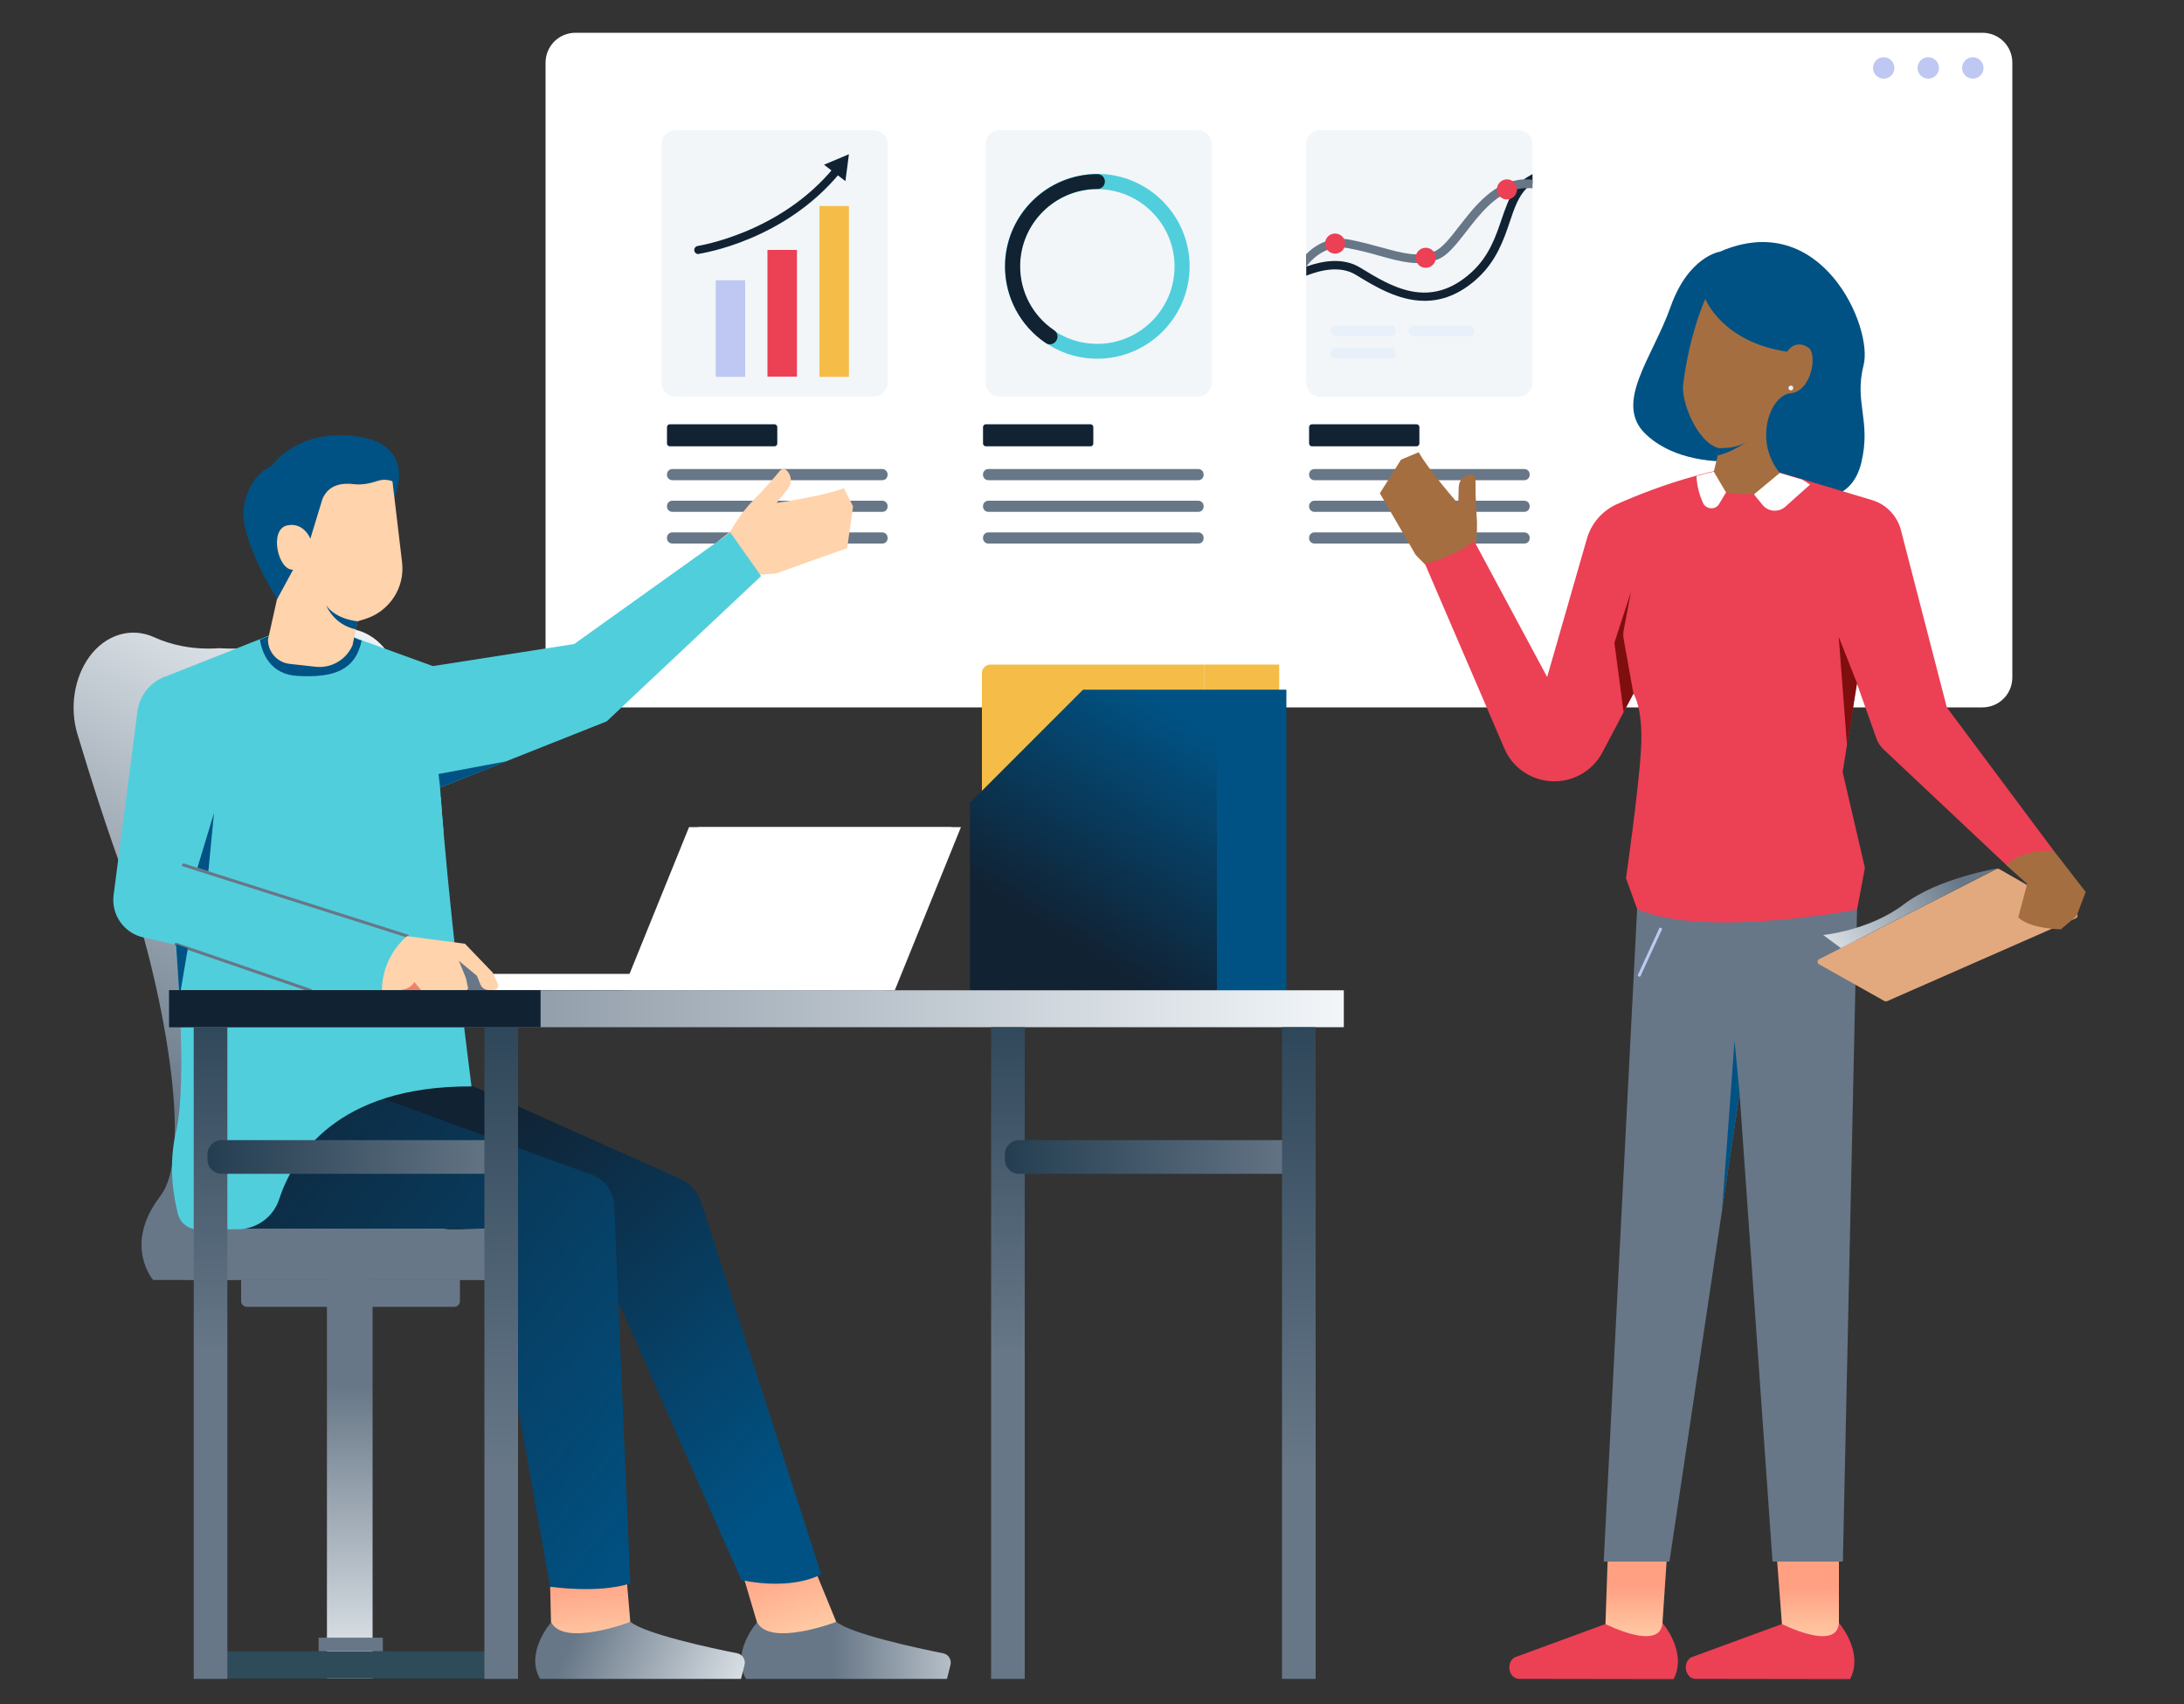<?xml version="1.0" encoding="utf-8"?>
<!-- Generator: Adobe Illustrator 25.4.1, SVG Export Plug-In . SVG Version: 6.00 Build 0)  -->
<svg version="1.1" id="Calque_1" xmlns="http://www.w3.org/2000/svg" xmlns:xlink="http://www.w3.org/1999/xlink" x="0px" y="0px"
	 viewBox="0 0 1000 780" style="enable-background:new 0 0 1000 780;" xml:space="preserve">
<rect x="0" y="0" width="1000" height="780" fill="#333333" stroke="none"/>
<style type="text/css">
	.st0{fill:#FFFFFF;}
	.st1{fill:#F2F6F9;}
	.st2{fill:#51CEDC;}
	.st3{fill:#112233;}
	.st4{fill:#677787;}
	.st5{fill:#E8F1F9;}
	.st6{fill:#BEC8F2;}
	.st7{fill:#EC4055;}
	.st8{fill:#F5BD47;}
	.st9{fill:url(#SVGID_1_);}
	.st10{fill:url(#SVGID_00000174576220226777068680000003303992736471302589_);}
	.st11{fill:#2E4B59;}
	.st12{fill:url(#SVGID_00000019670909683818276790000002262538816708587191_);}
	.st13{fill:url(#SVGID_00000130618282338518965490000000145698392205067952_);}
	.st14{fill:#005284;}
	.st15{fill:url(#SVGID_00000125566201109681906250000014106625015782580114_);}
	.st16{fill:#A56E41;}
	.st17{fill:url(#SVGID_00000150095593985073630570000012372189952957225103_);}
	.st18{fill:url(#SVGID_00000162344420560398030010000008746082074790916763_);}
	.st19{fill:url(#SVGID_00000177466369094027226760000010499859645111708328_);}
	.st20{fill:url(#SVGID_00000181801856859430971270000014216533842179628164_);}
	.st21{fill:#E2A97F;}
	.st22{fill:url(#SVGID_00000036953831999276201010000002297409856796629676_);}
	.st23{fill:url(#SVGID_00000127032176631707473120000012792496288237750448_);}
	.st24{fill:#7F0E0E;}
	.st25{fill:url(#SVGID_00000168106755211759587820000001850068778564223901_);}
	.st26{fill:url(#SVGID_00000085945550079348086820000007455263254810349219_);}
	.st27{fill:url(#SVGID_00000145027832523846661730000008651933880935262910_);}
	.st28{fill:url(#SVGID_00000067217562260757196560000004381316080469174197_);}
	.st29{fill:url(#SVGID_00000150782383802759797550000001227299100321564828_);}
	.st30{fill:url(#SVGID_00000063620719498357064360000013482992695860797597_);}
	.st31{fill:url(#SVGID_00000102518480866336480200000002738149867886882493_);}
	.st32{fill:#FFD3AB;}
	.st33{fill:url(#SVGID_00000132779582682588224870000009426357632207975871_);}
	.st34{fill:#ED8269;}
	.st35{fill:url(#SVGID_00000145051290748675168410000006815697448594741928_);}
	.st36{fill:url(#SVGID_00000158734061121316098230000006445335538778116232_);}
	.st37{fill:url(#SVGID_00000049188896013040276320000015557559460161990553_);}
	.st38{fill:url(#SVGID_00000135679929408268069720000018230891727532270003_);}
	.st39{fill:url(#SVGID_00000132056431122751498570000016420614245823186612_);}
	.st40{fill:url(#SVGID_00000086662755722207299170000011305052998093311882_);}
	.st41{fill:url(#SVGID_00000181767854704150531970000004637248456653893528_);}
</style>
<g>
	<g>
		<path class="st0" d="M921.4,28.7v281.4c0,7.6-6.1,13.7-13.7,13.7H263.5c-7.6,0-13.7-6.1-13.7-13.7V28.7c0-7.6,6.1-13.7,13.7-13.7
			h644.2C915.3,15,921.4,21.1,921.4,28.7z"/>
		<path class="st1" d="M400,181.5h-90.6c-3.6,0-6.5-2.9-6.5-6.5V66.1c0-3.6,2.9-6.5,6.5-6.5H400c3.6,0,6.5,2.9,6.5,6.5V175
			C406.4,178.6,403.5,181.5,400,181.5z"/>
		<path class="st1" d="M548.4,181.5h-90.6c-3.6,0-6.5-2.9-6.5-6.5V66.1c0-3.6,2.9-6.5,6.5-6.5h90.6c3.6,0,6.5,2.9,6.5,6.5V175
			C554.9,178.6,552,181.5,548.4,181.5z"/>
		<path class="st1" d="M701.7,66.1v109c0,3.6-2.9,6.5-6.5,6.5h-90.6c-3.6,0-6.5-2.9-6.5-6.5v-109c0-3.6,2.9-6.5,6.5-6.5h90.6
			C698.8,59.6,701.7,62.5,701.7,66.1z"/>
		<g>
			<g>
				<path class="st2" d="M502.4,164.2c-23.3,0-42.3-19-42.3-42.3s19-42.3,42.3-42.3s42.3,19,42.3,42.3S525.7,164.2,502.4,164.2z
					 M502.4,86.6c-19.5,0-35.4,15.9-35.4,35.4s15.9,35.4,35.4,35.4s35.4-15.9,35.4-35.4S521.9,86.6,502.4,86.6z"/>
			</g>
		</g>
		<g>
			<g>
				<path class="st3" d="M480.7,157.6c-0.7,0-1.3-0.2-1.9-0.6c-11.7-7.9-18.6-21-18.6-35c0-23.3,19-42.3,42.3-42.3
					c1.9,0,3.4,1.5,3.4,3.4c0,1.9-1.5,3.4-3.4,3.4c-19.5,0-35.4,15.9-35.4,35.4c0,11.8,5.8,22.7,15.6,29.3c1.6,1.1,2,3.2,0.9,4.8
					C482.9,157.1,481.8,157.6,480.7,157.6z"/>
			</g>
		</g>
		<path class="st3" d="M354.6,204.3h-47.9c-0.7,0-1.3-0.6-1.3-1.3v-7.5c0-0.7,0.6-1.3,1.3-1.3h47.9c0.7,0,1.3,0.6,1.3,1.3v7.5
			C355.9,203.7,355.4,204.3,354.6,204.3z"/>
		<path class="st4" d="M404,219.8h-96.2c-1.3,0-2.4-1.1-2.4-2.4v-0.3c0-1.3,1.1-2.4,2.4-2.4H404c1.3,0,2.4,1.1,2.4,2.4v0.3
			C406.4,218.7,405.4,219.8,404,219.8z"/>
		<path class="st4" d="M404,234.3h-96.2c-1.3,0-2.4-1.1-2.4-2.4v-0.3c0-1.3,1.1-2.4,2.4-2.4H404c1.3,0,2.4,1.1,2.4,2.4v0.3
			C406.4,233.2,405.4,234.3,404,234.3z"/>
		<path class="st4" d="M404,248.8h-96.2c-1.3,0-2.4-1.1-2.4-2.4v-0.3c0-1.3,1.1-2.4,2.4-2.4H404c1.3,0,2.4,1.1,2.4,2.4v0.3
			C406.4,247.8,405.4,248.8,404,248.8z"/>
		<path class="st3" d="M499.3,204.3h-47.9c-0.7,0-1.3-0.6-1.3-1.3v-7.5c0-0.7,0.6-1.3,1.3-1.3h47.9c0.7,0,1.3,0.6,1.3,1.3v7.5
			C500.6,203.7,500.1,204.3,499.3,204.3z"/>
		<path class="st4" d="M548.7,219.8h-96.2c-1.3,0-2.4-1.1-2.4-2.4v-0.3c0-1.3,1.1-2.4,2.4-2.4h96.2c1.3,0,2.4,1.1,2.4,2.4v0.3
			C551.1,218.7,550.1,219.8,548.7,219.8z"/>
		<path class="st4" d="M548.7,234.3h-96.2c-1.3,0-2.4-1.1-2.4-2.4v-0.3c0-1.3,1.1-2.4,2.4-2.4h96.2c1.3,0,2.4,1.1,2.4,2.4v0.3
			C551.1,233.2,550.1,234.3,548.7,234.3z"/>
		<path class="st4" d="M548.7,248.8h-96.2c-1.3,0-2.4-1.1-2.4-2.4v-0.3c0-1.3,1.1-2.4,2.4-2.4h96.2c1.3,0,2.4,1.1,2.4,2.4v0.3
			C551.1,247.8,550.1,248.8,548.7,248.8z"/>
		<path class="st3" d="M648.6,204.3h-47.9c-0.7,0-1.3-0.6-1.3-1.3v-7.5c0-0.7,0.6-1.3,1.3-1.3h47.9c0.7,0,1.3,0.6,1.3,1.3v7.5
			C649.9,203.7,649.3,204.3,648.6,204.3z"/>
		<path class="st5" d="M636.8,154h-25.1c-1.4,0-2.5-1.1-2.5-2.5l0,0c0-1.4,1.1-2.5,2.5-2.5h25.1c1.4,0,2.5,1.1,2.5,2.5l0,0
			C639.3,152.9,638.2,154,636.8,154z"/>
		<path class="st5" d="M636.8,164.2h-25.1c-1.4,0-2.5-1.1-2.5-2.5l0,0c0-1.4,1.1-2.5,2.5-2.5h25.1c1.4,0,2.5,1.1,2.5,2.5l0,0
			C639.3,163.1,638.2,164.2,636.8,164.2z"/>
		<path class="st5" d="M672.6,154h-25.1c-1.4,0-2.5-1.1-2.5-2.5l0,0c0-1.4,1.1-2.5,2.5-2.5h25.1c1.4,0,2.5,1.1,2.5,2.5l0,0
			C675.1,152.9,674,154,672.6,154z"/>
		<path class="st4" d="M698,219.8h-96.2c-1.3,0-2.4-1.1-2.4-2.4v-0.3c0-1.3,1.1-2.4,2.4-2.4H698c1.3,0,2.4,1.1,2.4,2.4v0.3
			C700.4,218.7,699.3,219.8,698,219.8z"/>
		<path class="st4" d="M698,234.3h-96.2c-1.3,0-2.4-1.1-2.4-2.4v-0.3c0-1.3,1.1-2.4,2.4-2.4H698c1.3,0,2.4,1.1,2.4,2.4v0.3
			C700.4,233.2,699.3,234.3,698,234.3z"/>
		<path class="st4" d="M698,248.8h-96.2c-1.3,0-2.4-1.1-2.4-2.4v-0.3c0-1.3,1.1-2.4,2.4-2.4H698c1.3,0,2.4,1.1,2.4,2.4v0.3
			C700.4,247.8,699.3,248.8,698,248.8z"/>
		<rect x="327.7" y="128.3" class="st6" width="13.5" height="44.2"/>
		<rect x="351.4" y="114.4" class="st7" width="13.5" height="58"/>
		<rect x="375.2" y="94.3" class="st8" width="13.5" height="78.2"/>
		<g>
			<g>
				<path class="st3" d="M319.7,116.3c-0.9,0-1.7-0.7-1.8-1.6c-0.1-1,0.5-1.9,1.5-2.1c0.4-0.1,37.8-5.8,62.5-36
					c0.6-0.8,1.8-0.9,2.6-0.3c0.8,0.6,0.9,1.8,0.3,2.6c-25.6,31.3-63.2,37-64.8,37.3C319.9,116.3,319.8,116.3,319.7,116.3z"/>
			</g>
			<g>
				<g>
					<polygon class="st3" points="387.1,82.9 388.7,70.6 377.3,75.4 					"/>
				</g>
			</g>
		</g>
		<g>
			<path class="st3" d="M701.7,79.7v4.4c-0.9,0.6-1.7,1.2-2.5,1.9c-3.9,3.7-5.8,9.2-8,15.8c-2.8,8.3-6.1,17.7-14.8,25.7
				c-8.3,7.5-16.4,10.2-24.1,10.2c-12.2,0-23.1-6.8-31.5-11.9c-6.8-4.2-15.7-2.4-22.7,0.4v-4.2c0,0,0.1,0,0.1,0
				c7.6-2.7,16.9-4.2,24.6,0.5c14.2,8.7,31.8,19.6,51,2.1c8-7.3,11-16.2,13.7-24.1c1.7-4.9,3.3-9.7,6-13.7c1.2-1.7,2.6-3.3,4.2-4.7
				C699,81.3,700.3,80.4,701.7,79.7z"/>
		</g>
		<g>
			<path class="st4" d="M701.7,82.3v3.9c-0.8-0.1-1.7-0.1-2.5-0.1c-2,0-3.9,0.3-5.7,0.8c-9.3,2.6-16.1,11.3-22.2,19.2
				c-4.7,6-8.7,11.2-13.4,12.8c-8.6,3.1-16.4,0.9-26.2-1.8c-4.2-1.2-9-2.5-14.4-3.5c-9-1.7-15.4,3.5-19.2,8.4c0,0-0.1,0.1-0.1,0.1
				v-5.7c4.6-4.6,11.3-8.4,20-6.7c5.5,1.1,10.4,2.4,14.7,3.6c9.5,2.6,16.4,4.5,23.8,1.9c3.6-1.3,7.5-6.3,11.6-11.6
				c7.3-9.4,16.1-20.7,29.5-21.5C699.1,82.1,700.4,82.1,701.7,82.3z"/>
		</g>
		<circle class="st7" cx="611.3" cy="111.5" r="4.6"/>
		<circle class="st7" cx="652.8" cy="118" r="4.6"/>
		<circle class="st7" cx="690" cy="86.7" r="4.6"/>
		<circle class="st6" cx="903.3" cy="31.1" r="4.9"/>
		<circle class="st6" cx="882.9" cy="31.1" r="4.9"/>
		<circle class="st6" cx="862.5" cy="31.1" r="4.9"/>
	</g>
	<g>
		
			<linearGradient id="SVGID_1_" gradientUnits="userSpaceOnUse" x1="-510.352" y1="308.597" x2="-402.749" y2="531.594" gradientTransform="matrix(-1 0 0 1 -284.538 0)">
			<stop  offset="0" style="stop-color:#F2F6F9"/>
			<stop  offset="1" style="stop-color:#677787"/>
		</linearGradient>
		<path class="st9" d="M100.5,296.7c0,0,25.4,2.1,49.5-7.4c10.4-4.1,21.6,0,28.4,10.7l0,0c6.6,10.4,7.6,24.8,2.4,36.4
			c-8.1,18.5-18.6,51.2-18.8,98.2c-0.3,76.9,20.3,129.9,47,128.3s72.2,0,72.2,0v23H70.1c0,0-13.9-16,3.3-38.4s-2.9-110.1-16.1-145.4
			c-8-21.2-16.4-48-21.8-65.9c-3.7-12.1-1.6-25.8,5.3-35.4l0,0c7.5-10.4,19.3-13.9,29.8-9.1C77.9,295,87.8,297.6,100.5,296.7z"/>
		
			<linearGradient id="SVGID_00000057841511129017372090000011311895855508573353_" gradientUnits="userSpaceOnUse" x1="-444.738" y1="780.487" x2="-444.738" y2="634.345" gradientTransform="matrix(-1 0 0 1 -284.538 0)">
			<stop  offset="0" style="stop-color:#F2F6F9"/>
			<stop  offset="1" style="stop-color:#677787"/>
		</linearGradient>
		
			<rect x="149.7" y="585.8" style="fill:url(#SVGID_00000057841511129017372090000011311895855508573353_);" width="20.9" height="182.5"/>
		<path class="st4" d="M210.6,585.8H110.4v9.8c0,1.4,1.2,2.6,2.6,2.6h95c1.4,0,2.6-1.2,2.6-2.6V585.8z"/>
		<path class="st11" d="M89.9,768.3h141.4v-9.8c0-1.4-1.2-2.6-2.6-2.6H92.5c-1.4,0-2.6,1.2-2.6,2.6V768.3z"/>
		
			<rect x="145.8" y="749.7" transform="matrix(-1 -1.224647e-16 1.224647e-16 -1 321.087 1505.54)" class="st4" width="29.4" height="6.2"/>
		<path class="st4" d="M85.5,585.8h195.8v-23H85.5c-7.7,0-13.4,7-11.5,14.3v0C75.3,582.2,80.1,585.8,85.5,585.8z"/>
	</g>
	<g>
		
			<linearGradient id="SVGID_00000115498355959243389880000000710344132816086180_" gradientUnits="userSpaceOnUse" x1="546.395" y1="257.901" x2="509.916" y2="353.036">
			<stop  offset="0" style="stop-color:#F5BD47"/>
			<stop  offset="1" style="stop-color:#F5BD47"/>
		</linearGradient>
		<path style="fill:url(#SVGID_00000115498355959243389880000000710344132816086180_);" d="M551.5,304.2h-98c-2.1,0-3.9,1.7-3.9,3.9
			v139.5h101.9V304.2z"/>
		
			<linearGradient id="SVGID_00000021116545577375506320000001724723414099998889_" gradientUnits="userSpaceOnUse" x1="583.287" y1="332.072" x2="572.413" y2="364.518">
			<stop  offset="0" style="stop-color:#F5BD47"/>
			<stop  offset="1" style="stop-color:#F5BD47"/>
		</linearGradient>
		
			<rect x="551.5" y="304.2" style="fill:url(#SVGID_00000021116545577375506320000001724723414099998889_);" width="34.2" height="143.4"/>
		<rect x="557.1" y="315.7" class="st14" width="31.9" height="139"/>
		
			<linearGradient id="SVGID_00000100363607273167897160000007141224615428811150_" gradientUnits="userSpaceOnUse" x1="548.514" y1="333.632" x2="488.999" y2="429.752">
			<stop  offset="0" style="stop-color:#005284"/>
			<stop  offset="1" style="stop-color:#112233"/>
		</linearGradient>
		<path style="fill:url(#SVGID_00000100363607273167897160000007141224615428811150_);" d="M557.1,315.7h-61.2
			c-20.2,20.2-31.6,31.6-51.8,51.8v87.1h113.1V315.7z"/>
	</g>
	<g>
		<path class="st16" d="M675,253c0,0,1.9-8.5,1.1-17.2c-0.5-6.3-0.5-13.2-0.5-16.6c0-1.3-1.1-2.2-2.4-2c-2.2,0.4-5.2,1.7-5.3,6.2
			c-0.2,7.2-0.2,7.2-0.2,7.2s-13.5-15.3-18.1-23.6l-8.1,3.4l-9.7,15.4l16.4,28.2l4.2,4.3l12.9,7.2l10.9-6.3L675,253z"/>
		
			<linearGradient id="SVGID_00000016072386346233455620000014512596790500008886_" gradientUnits="userSpaceOnUse" x1="749.105" y1="754.157" x2="749.105" y2="726.052">
			<stop  offset="0" style="stop-color:#FFD3AB"/>
			<stop  offset="1" style="stop-color:#FFA083"/>
		</linearGradient>
		<polygon style="fill:url(#SVGID_00000016072386346233455620000014512596790500008886_);" points="763.2,713.2 761.2,742.9 
			761.2,748.7 737.1,753.4 735.1,743.4 736.3,708.3 		"/>
		
			<linearGradient id="SVGID_00000141414976504673963300000005551475502003467179_" gradientUnits="userSpaceOnUse" x1="827.566" y1="755.358" x2="827.566" y2="726.442">
			<stop  offset="0" style="stop-color:#FFD3AB"/>
			<stop  offset="1" style="stop-color:#FFA083"/>
		</linearGradient>
		<polygon style="fill:url(#SVGID_00000141414976504673963300000005551475502003467179_);" points="842,712.1 842,742.9 842,748.7 
			817.9,753.4 815.9,743.4 813.1,706.6 		"/>
		
			<linearGradient id="SVGID_00000011017242547357252530000004332007600983406009_" gradientUnits="userSpaceOnUse" x1="680.092" y1="780.661" x2="752.959" y2="755.142">
			<stop  offset="0" style="stop-color:#EC4055"/>
			<stop  offset="1" style="stop-color:#EC4055"/>
		</linearGradient>
		<path style="fill:url(#SVGID_00000011017242547357252530000004332007600983406009_);" d="M761.2,742.9c0,0,11.6,13.3,5.1,25.7
			l-70.7-0.1c-4.6,0-6.3-7.1-2.2-9.8l41.7-15.3C735.1,743.4,760.2,756.2,761.2,742.9z"/>
		
			<linearGradient id="SVGID_00000153707202161123315780000012598075936853796778_" gradientUnits="userSpaceOnUse" x1="750.365" y1="774.794" x2="825.568" y2="757.318">
			<stop  offset="0" style="stop-color:#EC4055"/>
			<stop  offset="1" style="stop-color:#EC4055"/>
		</linearGradient>
		<path style="fill:url(#SVGID_00000153707202161123315780000012598075936853796778_);" d="M842,742.9c0,0,11.6,13.3,5.1,25.7
			l-70.7-0.1c-4.6,0-6.3-7.1-2.2-9.8l41.7-15.3C815.9,743.4,841.1,756.2,842,742.9z"/>
		<path class="st4" d="M749.6,416.1l-15.3,298.7h30.1l32.1-214.3l15.1,214.3h32.2l6.5-298.4C850.3,416.4,765.8,409.9,749.6,416.1z"
			/>
		<polygon class="st14" points="796.5,500.5 794.2,476.5 788.5,553.9 		"/>
		<path class="st21" d="M914.1,397.8l-81.2,41.3c-0.9,0.5-0.9,1.8,0,2.3l29.9,16.8c0.4,0.2,0.8,0.2,1.2,0.1l86.5-38
			c1-0.4,1-1.8,0.1-2.3l-35.2-20.2C914.9,397.6,914.4,397.6,914.1,397.8z"/>
		
			<linearGradient id="SVGID_00000165932518743747313350000007391331951856915389_" gradientUnits="userSpaceOnUse" x1="829.686" y1="445.79" x2="894.077" y2="398.626">
			<stop  offset="0" style="stop-color:#F2F6F9"/>
			<stop  offset="1" style="stop-color:#677787"/>
		</linearGradient>
		<path style="fill:url(#SVGID_00000165932518743747313350000007391331951856915389_);" d="M842.9,434l-8.1-6c0,0,21.3-2.1,37-14.1
			c15.7-12,42.8-16.4,42.8-16.4L842.9,434z"/>
		<path class="st16" d="M940.5,389.6l14.5,18.7l-4.2,11l-7.2,6.1c0,0-14.2-0.2-19.5-5.5l4.1-15.3l-9.7-8.7
			C918.6,395.9,927,383.3,940.5,389.6z"/>
		<path class="st14" d="M787.5,115.2c0,0-14.4,2.1-22.6,25.3c-8.2,23.2-26.4,44.2-11.2,58.4c15.2,14.2,39.2,12.2,39.2,12.2
			l30.2,15.3c0,0,23.7,8.4,29.2-14.8c4.5-19.2-3.4-27.2,1-44.5S834,95,787.5,115.2z"/>
		
			<linearGradient id="SVGID_00000009565198907329203460000009279853581872547486_" gradientUnits="userSpaceOnUse" x1="796.5" y1="205.234" x2="796.5" y2="414.235">
			<stop  offset="0" style="stop-color:#EC4055"/>
			<stop  offset="1" style="stop-color:#EC4055"/>
		</linearGradient>
		<path style="fill:url(#SVGID_00000009565198907329203460000009279853581872547486_);" d="M940.5,389.6c0,0-13-1.8-21.9,6.3
			l-56.3-53c-1.3-1.3-2.4-2.8-3-4.5l-9.1-25.6l-6.5,40.6l10.2,43.9l-3.6,19.1c0,0-70.8,13.3-100.7-0.3l-5.1-14.1
			c0,0,5.9-40.9,6.9-59.5c1-18.6-3.5-25-3.5-25l-14.2,26.9c-4.6,8.7-13.8,13.8-23.6,13.2c-4.7-0.3-9.1-1.9-12.8-4.5
			c-3.7-2.6-6.7-6.2-8.5-10.5l-36.3-84.4c0,0,14.1-3.6,22.5-10.5l33.4,62.2l18.2-63.3c2-7,7-12.8,13.7-15.8
			c8.5-3.8,21.4-9,36.5-13.1c2.6-0.7,5.2-1.4,7.9-2c2-0.5,4-0.9,6.1-1.3c3.8-0.8,7.7-1.4,11.7-1.9l12.2,3.7l10.4,3.1l32,9.6
			c6.5,1.9,11.6,7.2,13.3,13.8l21,81.1L940.5,389.6z"/>
		<g>
			<path class="st7" d="M793.8,281.6l-1.3-0.1c2.6-22.8,4.8-59.1,4.8-59.4l1.3,0.1C798.6,222.5,796.4,258.7,793.8,281.6z"/>
		</g>
		<path class="st16" d="M823.1,223.5c0,0-12.3,3.6-29.7,2.5l-10.8-2.2c0,0,0.5-1.2,2.3-8.7l1.6-6.6l0.7-2.9c0.1-0.2-0.1-0.5-0.3-0.5
			c-10.1-2.7-17.3-21.9-16.2-29.1c0,0,2-20.1,10.1-39.2c0,0,7.7,19.8,37.5,24.2c0,0,3.4-6,9.7-1.9c4.3,2.9,1.5,20-8.1,20.9
			C808.8,181,800.2,209.6,823.1,223.5z"/>
		<circle class="st7" cx="793.9" cy="228.7" r="1.3"/>
		<circle class="st7" cx="792.5" cy="242.8" r="1.3"/>
		<circle class="st7" cx="791.2" cy="256.9" r="1.3"/>
		<circle class="st7" cx="789.9" cy="271" r="1.3"/>
		<polygon class="st24" points="850.3,312.8 841.9,291.5 845.7,341.1 		"/>
		<path class="st24" d="M747.9,317.5l-4.5-25.2c-0.2-1.2-0.2-2.4,0-3.6l3.4-17.8l-7.6,23.3l4.2,31.8L747.9,317.5z"/>
		<path class="st0" d="M828.8,221.8l-11.3,10.1c-3.1,2.8-7.9,2.4-10.5-0.8l-3.9-4.8l11.8-9.8l10.4,3.1L828.8,221.8z"/>
		<path class="st0" d="M790.3,225.4l-3.1,5.2c-1.7,3-6.1,2.7-7.5-0.5c-1.5-3.4-2.8-7.7-2.9-12.2c2.6-0.7,5.2-1.4,7.9-2L790.3,225.4z
			"/>
		<path class="st14" d="M786.5,208.5l0.7-2.9c0.1-0.2-0.1-0.5-0.3-0.5c0,0,7.4,0.6,13-2.9C799.4,202.5,792.8,207.1,786.5,208.5z"/>
		<g>
			<path class="st6" d="M750.6,447.1c-0.1,0-0.2,0-0.3-0.1c-0.3-0.1-0.5-0.5-0.3-0.9l9.7-21.1c0.1-0.3,0.5-0.5,0.9-0.3
				c0.3,0.1,0.5,0.5,0.3,0.9l-9.7,21.1C751.1,447,750.8,447.1,750.6,447.1z"/>
		</g>
		<circle class="st5" cx="820" cy="177.6" r="1.1"/>
	</g>
	<g>
		
			<rect x="198.8" y="445.9" transform="matrix(-1 -4.503432e-11 4.503432e-11 -1 500.226 899.089)" class="st0" width="102.7" height="7.4"/>
		<polygon class="st0" points="285.2,453.3 405.4,453.3 435.7,378.6 315.5,378.6 		"/>
		
			<linearGradient id="SVGID_00000024695190135198457040000008732389323559417276_" gradientUnits="userSpaceOnUse" x1="911.513" y1="359.804" x2="841.524" y2="428.831" gradientTransform="matrix(-1 0 0 1 1219.339 0)">
			<stop  offset="0" style="stop-color:#FFFFFF"/>
			<stop  offset="1" style="stop-color:#FFFFFF"/>
		</linearGradient>
		<polygon style="fill:url(#SVGID_00000024695190135198457040000008732389323559417276_);" points="289.5,453.3 409.7,453.3 
			440,378.6 319.8,378.6 		"/>
		<circle class="st0" cx="364.8" cy="419.6" r="8.8"/>
	</g>
	<g>
		
			<linearGradient id="SVGID_00000046301432174374394470000013889740276703989655_" gradientUnits="userSpaceOnUse" x1="368.652" y1="754.962" x2="354.182" y2="713.339">
			<stop  offset="0" style="stop-color:#FFD3AB"/>
			<stop  offset="1" style="stop-color:#FFA083"/>
		</linearGradient>
		<polygon style="fill:url(#SVGID_00000046301432174374394470000013889740276703989655_);" points="382.9,742.4 372.2,716.3 
			338.8,716.3 346.6,742.6 347.8,748.4 365.7,752.3 		"/>
		
			<linearGradient id="SVGID_00000074419865091594513150000018071778904396318137_" gradientUnits="userSpaceOnUse" x1="366.189" y1="676.831" x2="223.476" y2="513.501">
			<stop  offset="0" style="stop-color:#005284"/>
			<stop  offset="1" style="stop-color:#112233"/>
		</linearGradient>
		<path style="fill:url(#SVGID_00000074419865091594513150000018071778904396318137_);" d="M215.9,496.9l95.5,42.7
			c4.6,2.1,8.1,6,9.7,10.8L376,720.6c0,0-12.2,7.6-36.5,2.7l-64.3-145.2l-116-79.8L215.9,496.9z"/>
		
			<linearGradient id="SVGID_00000045593439116490330620000011542991187578393767_" gradientUnits="userSpaceOnUse" x1="477.266" y1="755.426" x2="381.308" y2="755.426">
			<stop  offset="0" style="stop-color:#F2F6F9"/>
			<stop  offset="1" style="stop-color:#677787"/>
		</linearGradient>
		<path style="fill:url(#SVGID_00000045593439116490330620000011542991187578393767_);" d="M341.6,768.5h92l1.6-6.4
			c0.6-2.4-0.9-4.8-3.3-5.3c-11.6-2.3-42.3-8.9-48.9-14.4c0,0-30.5,11.6-36.3,0.2C346.6,742.6,334.4,756.5,341.6,768.5z"/>
		<path class="st14" d="M127,274.4c0,0-18.4-28.8-15.2-43.5c3.2-14.7,12.6-17.6,12.6-17.6s11.8-17.6,39.4-13.5
			c27.6,4.1,16.9,27.7,16.9,27.7L127,274.4z"/>
		
			<linearGradient id="SVGID_00000151540004960042023420000017568591153305226429_" gradientUnits="userSpaceOnUse" x1="272.334" y1="758.064" x2="268.522" y2="721.513">
			<stop  offset="0" style="stop-color:#FFD3AB"/>
			<stop  offset="1" style="stop-color:#FFA083"/>
		</linearGradient>
		<polygon style="fill:url(#SVGID_00000151540004960042023420000017568591153305226429_);" points="288.6,742.4 286.6,718.8 
			251.9,726.3 252.3,742.6 253.5,748.4 271.5,752.3 		"/>
		
			<linearGradient id="SVGID_00000129889454974102979500000003961550135869350801_" gradientUnits="userSpaceOnUse" x1="326.143" y1="684.106" x2="82.155" y2="485.287">
			<stop  offset="0" style="stop-color:#005284"/>
			<stop  offset="1" style="stop-color:#112233"/>
		</linearGradient>
		<path style="fill:url(#SVGID_00000129889454974102979500000003961550135869350801_);" d="M105.9,562.4h116.6l29.4,163.9
			c0,0,21.8,3.3,36.7-1.5l-7.4-173.4c-0.3-6.1-4.2-11.4-9.9-13.5l-97.5-35.6C173.9,502.3,90.2,524.9,105.9,562.4z"/>
		
			<linearGradient id="SVGID_00000163070256753331476450000005257516773105511861_" gradientUnits="userSpaceOnUse" x1="349.96" y1="787.768" x2="262.057" y2="749.285">
			<stop  offset="0" style="stop-color:#F2F6F9"/>
			<stop  offset="1" style="stop-color:#677787"/>
		</linearGradient>
		<path style="fill:url(#SVGID_00000163070256753331476450000005257516773105511861_);" d="M247.3,768.5h92l1.6-6.4
			c0.6-2.4-0.9-4.8-3.3-5.3c-11.6-2.3-42.3-8.9-48.9-14.4c0,0-30.5,11.6-36.3,0.2C252.3,742.6,240.2,756.5,247.3,768.5z"/>
		<path class="st32" d="M334.4,243.3c0,0,4.3-8.1,10.9-14.7c4.7-4.7,9.5-10.3,11.8-13.1c0.9-1,2.4-1,3.3,0c1.5,1.8,3,4.9,0,8.7
			c-4.8,6-4.8,6-4.8,6s21.4-3.1,30.8-6.7l4.2,8.3l-2.7,19.1l-32.6,11.6L349,263l-15.4-3l-4.5-12.6L334.4,243.3z"/>
		
			<linearGradient id="SVGID_00000089570059759451569400000000430276365486836671_" gradientUnits="userSpaceOnUse" x1="200.164" y1="255.578" x2="200.164" y2="438.039">
			<stop  offset="0" style="stop-color:#51CEDC"/>
			<stop  offset="1" style="stop-color:#51CEDC"/>
		</linearGradient>
		<path style="fill:url(#SVGID_00000089570059759451569400000000430276365486836671_);" d="M277.8,330.2l-76.3,30.3
			c0.1,1.4,0.2,2.8,0.3,4.2c0.4,5.3,0.8,10.7,1.3,16.2c4.6,53.6,12.8,116.4,12.8,116.4c-61.9-0.3-81.8,32.4-88.1,51.7
			c-2.7,8.2-10.4,13.7-19,13.7H90.4c-4.2,0-7.8-2.8-8.9-6.9c-2.1-8.1-4.5-22.5-0.9-37.8c5.5-23.5-0.1-85.5-0.1-85.5l-14.9-3.4
			c-8.8-2-14.7-10.3-13.6-19.3l3.8-29.1l2.1-16.2l5-38.7c1-7.8,6.4-14.2,13.9-16.5l39.1-15.5l3.1-1.2l12.6-5l23.7,1.2l9.1,3.8
			l1.3,0.5l32.5,11.8l64.7-10.1l71.5-51.1l14.1,20L277.8,330.2z"/>
		<path class="st2" d="M203.1,381H97l2.1-16.2h102.7C202.2,370,202.6,375.5,203.1,381z"/>
		<polygon class="st14" points="201.5,360.5 200.8,354.3 231.8,348.5 		"/>
		<g>
			<path class="st4" d="M186.4,429.1c-0.1,0-0.1,0-0.2,0L83.8,396.6c-0.4-0.1-0.6-0.5-0.4-0.9c0.1-0.4,0.5-0.6,0.9-0.4l102.4,32.5
				c0.4,0.1,0.6,0.5,0.4,0.9C187,428.9,186.7,429.1,186.4,429.1z"/>
		</g>
		<g>
			<path class="st4" d="M142.1,454c-0.1,0-0.1,0-0.2,0l-61.5-21.1c-0.4-0.1-0.5-0.5-0.4-0.9c0.1-0.4,0.5-0.6,0.9-0.4l61.5,21.1
				c0.4,0.1,0.5,0.5,0.4,0.9C142.6,453.8,142.4,454,142.1,454z"/>
		</g>
		<polygon class="st14" points="80.6,432.2 82.2,456.6 86,434.1 		"/>
		<polygon class="st14" points="90.4,397.2 98,372.1 95.4,398.8 		"/>
		<path class="st14" d="M165.6,293.2c-2.8,13.3-12.3,17.2-29.4,16.2c-12.6-0.7-16.2-10.5-17.2-16.6l12.6-5l23.7,1.2l9,3.8
			L165.6,293.2z"/>
		<path class="st32" d="M122.7,292.8L122.7,292.8c0,5.7,4.3,10.5,10,11.1l11.8,1.3c7.2,0.8,14-3.2,16.9-9.8v0l2.3-11l3.3-1
			c11.2-3.4,18.5-14.3,17.1-26l-4.4-37.1c0,0-3.2-1.4-6.7-0.2c-3.6,1.2-7.4,2-11.2,1.5c-5-0.6-11.4,0.1-14.2,6.9l-5.5,18.1
			c0,0-2.9-7.7-10.6-6.1c-8.4,1.8-4.3,20.6,2.7,20.3l-7.4,13.6L122.7,292.8z"/>
		<path class="st14" d="M163.8,284.4c0,0-9.7-0.7-14.4-7.2c0,0,3.4,8.8,13.6,10.9L163.8,284.4z"/>
		<polygon class="st4" points="209.2,453.2 207.9,436.8 220.8,445 225.2,453.2 		"/>
		<path class="st32" d="M214.3,452.1l-1-4.5l-3.2-7.8l8.3,6.9l1.6,4c0.6,1.5,2.1,2.5,3.8,2.5l2.2,0c1.5,0,2.5-1.5,1.9-2.9l-2.3-5.1
			L212.9,432l-26.5-3.5c-12.3,10.6-11.5,24.8-11.5,24.8l38.5-0.1C214,453.2,214.4,452.7,214.3,452.1z"/>
		<path class="st34" d="M192.8,453.2l-3.1-3.7c0,0-1.5,3.6-7.3,3.7H192.8z"/>
	</g>
	<g>
		
			<linearGradient id="SVGID_00000023267562337420382560000013217911847873314964_" gradientUnits="userSpaceOnUse" x1="604.081" y1="461.764" x2="1141.871" y2="461.764" gradientTransform="matrix(-1 0 0 1 1219.339 0)">
			<stop  offset="0" style="stop-color:#F2F6F9"/>
			<stop  offset="1" style="stop-color:#677787"/>
		</linearGradient>
		<polygon style="fill:url(#SVGID_00000023267562337420382560000013217911847873314964_);" points="615.3,470.2 77.5,470.2 
			77.5,453.3 615.3,453.3 		"/>
		
			<rect x="77.5" y="453.3" transform="matrix(-1 -4.495128e-11 4.495128e-11 -1 325.013 923.529)" class="st3" width="170.1" height="17"/>
		
			<linearGradient id="SVGID_00000141448475363609356060000007115782995172886681_" gradientUnits="userSpaceOnUse" x1="1122.967" y1="619.35" x2="1122.967" y2="435.729" gradientTransform="matrix(-1 0 0 1 1219.339 0)">
			<stop  offset="0" style="stop-color:#677787"/>
			<stop  offset="1" style="stop-color:#243E51"/>
		</linearGradient>
		<polygon style="fill:url(#SVGID_00000141448475363609356060000007115782995172886681_);" points="88.7,470.2 88.7,768.5 
			104.1,768.5 104.1,470.2 		"/>
		
			<linearGradient id="SVGID_00000027582189273829011290000002767305815526903962_" gradientUnits="userSpaceOnUse" x1="987.096" y1="529.599" x2="1124.377" y2="529.599" gradientTransform="matrix(-1 0 0 1 1219.339 0)">
			<stop  offset="0" style="stop-color:#677787"/>
			<stop  offset="1" style="stop-color:#243E51"/>
		</linearGradient>
		<path style="fill:url(#SVGID_00000027582189273829011290000002767305815526903962_);" d="M225.7,521.9H101.5
			c-3.6,0-6.5,2.9-6.5,6.5v2.4c0,3.6,2.9,6.5,6.5,6.5h124.2c3.6,0,6.5-2.9,6.5-6.5v-2.4C232.2,524.8,229.3,521.9,225.7,521.9z"/>
		
			<linearGradient id="SVGID_00000134952529098221949040000016615251433982452608_" gradientUnits="userSpaceOnUse" x1="989.795" y1="671.991" x2="989.795" y2="433.294" gradientTransform="matrix(-1 0 0 1 1219.339 0)">
			<stop  offset="0" style="stop-color:#677787"/>
			<stop  offset="1" style="stop-color:#243E51"/>
		</linearGradient>
		<polygon style="fill:url(#SVGID_00000134952529098221949040000016615251433982452608_);" points="221.8,470.2 221.8,768.5 
			237.2,768.5 237.2,470.2 		"/>
		
			<linearGradient id="SVGID_00000093869921528691807900000007937508535609429926_" gradientUnits="userSpaceOnUse" x1="757.833" y1="619.35" x2="757.833" y2="435.729" gradientTransform="matrix(-1 0 0 1 1219.339 0)">
			<stop  offset="0" style="stop-color:#677787"/>
			<stop  offset="1" style="stop-color:#243E51"/>
		</linearGradient>
		<polygon style="fill:url(#SVGID_00000093869921528691807900000007937508535609429926_);" points="453.8,470.2 453.8,768.5 
			469.2,768.5 469.2,470.2 		"/>
		
			<linearGradient id="SVGID_00000011735931268667798350000010557784714912917411_" gradientUnits="userSpaceOnUse" x1="621.962" y1="529.599" x2="759.243" y2="529.599" gradientTransform="matrix(-1 0 0 1 1219.339 0)">
			<stop  offset="0" style="stop-color:#677787"/>
			<stop  offset="1" style="stop-color:#243E51"/>
		</linearGradient>
		<path style="fill:url(#SVGID_00000011735931268667798350000010557784714912917411_);" d="M590.8,521.9H466.6
			c-3.6,0-6.5,2.9-6.5,6.5v2.4c0,3.6,2.9,6.5,6.5,6.5h124.2c3.6,0,6.5-2.9,6.5-6.5v-2.4C597.4,524.8,594.5,521.9,590.8,521.9z"/>
		
			<linearGradient id="SVGID_00000128486253785966822410000011877533409504623028_" gradientUnits="userSpaceOnUse" x1="624.661" y1="671.991" x2="624.661" y2="433.294" gradientTransform="matrix(-1 0 0 1 1219.339 0)">
			<stop  offset="0" style="stop-color:#677787"/>
			<stop  offset="1" style="stop-color:#243E51"/>
		</linearGradient>
		<polygon style="fill:url(#SVGID_00000128486253785966822410000011877533409504623028_);" points="587,470.2 587,768.5 
			602.4,768.5 602.4,470.2 		"/>
	</g>
</g>
</svg>
